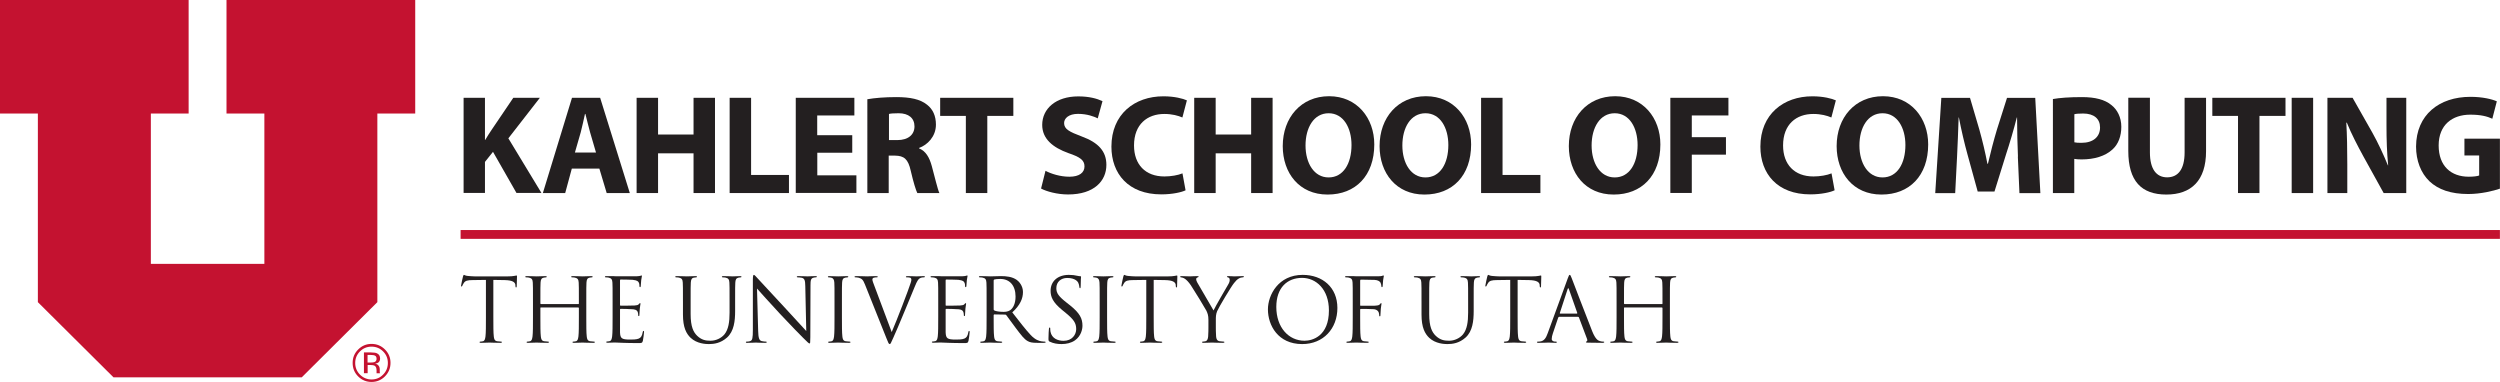 <?xml version="1.0" encoding="UTF-8"?><svg id="Foreground" xmlns="http://www.w3.org/2000/svg" viewBox="0 0 283.22 43.28"><defs><style>.cls-1,.cls-2{fill:#c41230;}.cls-3{fill:#231f20;}.cls-2{fill-rule:evenodd;}</style></defs><g><path class="cls-1" d="M43.61,42.64c-.42,.42-.93,.63-1.52,.63s-1.1-.21-1.52-.63c-.42-.42-.62-.93-.62-1.53s.21-1.1,.63-1.52,.92-.63,1.51-.63,1.1,.21,1.52,.63c.42,.42,.63,.92,.63,1.52s-.21,1.1-.63,1.53Zm-2.83-2.83c-.36,.36-.54,.8-.54,1.31s.18,.96,.54,1.32c.36,.36,.8,.55,1.31,.55s.95-.18,1.31-.55c.36-.36,.54-.8,.54-1.32s-.18-.95-.54-1.31c-.36-.36-.8-.54-1.31-.54s-.95,.18-1.31,.54Zm1.27,.12c.29,0,.51,.03,.64,.09,.24,.1,.37,.3,.37,.6,0,.21-.08,.37-.23,.47-.08,.05-.2,.09-.34,.11,.18,.03,.32,.11,.4,.23,.09,.12,.13,.25,.13,.37v.17c0,.05,0,.11,0,.17s.01,.1,.02,.12v.03s-.38,0-.38,0c0,0,0-.02,0-.02,0,0,0-.02,0-.03v-.08s0-.19,0-.19c0-.27-.07-.45-.22-.54-.09-.05-.24-.08-.46-.08h-.33v.93h-.42v-2.36h.83Zm.45,.37c-.11-.06-.27-.09-.5-.09h-.36v.86h.38c.18,0,.31-.02,.4-.05,.16-.06,.24-.19,.24-.37,0-.17-.05-.29-.16-.35Z"/><polygon class="cls-2" points="0 0 0 12.86 4.29 12.86 4.29 34.23 12.86 42.75 34.18 42.75 42.75 34.23 42.75 12.86 47.04 12.86 47.04 0 25.66 0 25.66 12.86 29.95 12.86 29.95 29.89 17.09 29.89 17.09 12.86 21.37 12.86 21.37 0 0 0"/></g><g><path class="cls-3" d="M52.52,11.08h2.42v4.77h.03c.24-.42,.5-.8,.75-1.18l2.43-3.59h3.01l-3.57,4.59,3.75,6.19h-2.83l-2.66-4.66-.91,1.14v3.52h-2.42V11.08Z"/><path class="cls-3" d="M64.78,19.1l-.75,2.77h-2.53l3.3-10.79h3.19l3.36,10.79h-2.62l-.83-2.77h-3.11Zm2.74-1.82l-.67-2.29c-.18-.64-.37-1.46-.53-2.08h-.05c-.14,.64-.32,1.46-.48,2.08l-.66,2.29h2.39Z"/><path class="cls-3" d="M74.55,11.08v4.16h4.02v-4.16h2.43v10.79h-2.43v-4.5h-4.02v4.5h-2.43V11.08h2.43Z"/><path class="cls-3" d="M82.66,11.08h2.43v8.74h4.29v2.05h-6.72V11.08Z"/><path class="cls-3" d="M96.56,17.3h-3.97v2.56h4.43v2h-6.87V11.08h6.64v2h-4.21v2.24h3.97v1.98Z"/><path class="cls-3" d="M98.28,11.24c.78-.14,1.94-.24,3.25-.24,1.6,0,2.72,.24,3.49,.86,.66,.51,1.01,1.26,1.01,2.26,0,1.36-.98,2.31-1.91,2.64v.05c.75,.3,1.17,1.01,1.44,2,.34,1.23,.66,2.64,.86,3.06h-2.5c-.16-.32-.43-1.18-.74-2.51-.3-1.36-.77-1.71-1.78-1.73h-.72v4.24h-2.42V11.24Zm2.42,4.63h.96c1.22,0,1.94-.61,1.94-1.55s-.67-1.49-1.79-1.49c-.59,0-.93,.03-1.1,.08v2.96Z"/><path class="cls-3" d="M109.42,13.13h-2.91v-2.05h8.29v2.05h-2.95v8.74h-2.43V13.13Z"/><path class="cls-3" d="M118.44,19.35c.64,.34,1.67,.67,2.71,.67,1.12,0,1.71-.46,1.71-1.17s-.51-1.06-1.81-1.5c-1.79-.64-2.98-1.63-2.98-3.2,0-1.84,1.55-3.23,4.08-3.23,1.23,0,2.11,.24,2.75,.54l-.54,1.95c-.42-.21-1.2-.51-2.24-.51s-1.57,.5-1.57,1.04c0,.69,.59,.99,2,1.52,1.91,.7,2.79,1.7,2.79,3.22,0,1.81-1.38,3.35-4.34,3.35-1.23,0-2.45-.34-3.06-.67l.5-2Z"/><path class="cls-3" d="M134.31,21.56c-.43,.21-1.46,.46-2.75,.46-3.73,0-5.65-2.34-5.65-5.41,0-3.67,2.62-5.7,5.89-5.7,1.26,0,2.22,.26,2.66,.46l-.51,1.94c-.48-.21-1.17-.4-2.05-.4-1.92,0-3.43,1.17-3.43,3.57,0,2.15,1.28,3.51,3.44,3.51,.75,0,1.55-.14,2.05-.35l.35,1.92Z"/><path class="cls-3" d="M137.72,11.08v4.16h4.02v-4.16h2.43v10.79h-2.43v-4.5h-4.02v4.5h-2.43V11.08h2.43Z"/><path class="cls-3" d="M150.39,22.04c-3.19,0-5.07-2.42-5.07-5.49,0-3.23,2.08-5.65,5.25-5.65s5.12,2.48,5.12,5.46c0,3.55-2.13,5.68-5.28,5.68h-.02Zm.13-1.94c1.65,0,2.59-1.55,2.59-3.67,0-1.94-.91-3.6-2.59-3.6s-2.62,1.63-2.62,3.65,.98,3.62,2.61,3.62h.02Z"/><path class="cls-3" d="M161.36,22.04c-3.18,0-5.07-2.42-5.07-5.49,0-3.23,2.08-5.65,5.25-5.65s5.12,2.48,5.12,5.46c0,3.55-2.13,5.68-5.28,5.68h-.02Zm.13-1.94c1.65,0,2.59-1.55,2.59-3.67,0-1.94-.91-3.6-2.59-3.6s-2.62,1.63-2.62,3.65,.98,3.62,2.61,3.62h.02Z"/><path class="cls-3" d="M167.79,11.08h2.43v8.74h4.29v2.05h-6.72V11.08Z"/><path class="cls-3" d="M182.8,22.04c-3.19,0-5.07-2.42-5.07-5.49,0-3.23,2.08-5.65,5.25-5.65s5.12,2.48,5.12,5.46c0,3.55-2.13,5.68-5.28,5.68h-.02Zm.13-1.94c1.65,0,2.59-1.55,2.59-3.67,0-1.94-.91-3.6-2.59-3.6s-2.62,1.63-2.62,3.65,.98,3.62,2.61,3.62h.02Z"/><path class="cls-3" d="M189.23,11.08h6.58v2h-4.15v2.46h3.87v1.98h-3.87v4.34h-2.43V11.08Z"/><path class="cls-3" d="M207.83,21.56c-.43,.21-1.46,.46-2.75,.46-3.73,0-5.65-2.34-5.65-5.41,0-3.67,2.62-5.7,5.89-5.7,1.26,0,2.22,.26,2.66,.46l-.51,1.94c-.48-.21-1.17-.4-2.05-.4-1.92,0-3.42,1.17-3.42,3.57,0,2.15,1.28,3.51,3.44,3.51,.75,0,1.55-.14,2.05-.35l.35,1.92Z"/><path class="cls-3" d="M213.14,22.04c-3.19,0-5.07-2.42-5.07-5.49,0-3.23,2.08-5.65,5.25-5.65s5.12,2.48,5.12,5.46c0,3.55-2.13,5.68-5.28,5.68h-.02Zm.13-1.94c1.65,0,2.59-1.55,2.59-3.67,0-1.94-.91-3.6-2.59-3.6s-2.62,1.63-2.62,3.65,.98,3.62,2.61,3.62h.02Z"/><path class="cls-3" d="M228.61,17.74c-.05-1.3-.1-2.85-.1-4.43h-.03c-.35,1.38-.8,2.91-1.22,4.18l-1.31,4.21h-1.9l-1.15-4.18c-.35-1.26-.71-2.79-.98-4.21h-.03c-.05,1.46-.11,3.12-.18,4.47l-.21,4.1h-2.26l.69-10.79h3.25l1.06,3.6c.35,1.25,.67,2.59,.91,3.86h.06c.29-1.25,.66-2.67,1.02-3.87l1.14-3.59h3.2l.58,10.79h-2.37l-.18-4.13Z"/><path class="cls-3" d="M232.57,11.22c.75-.13,1.81-.22,3.3-.22s2.58,.29,3.3,.88c.7,.53,1.15,1.42,1.15,2.48s-.34,1.97-.99,2.56c-.83,.77-2.07,1.14-3.51,1.14-.32,0-.61-.02-.83-.06v3.87h-2.42V11.22Zm2.42,4.9c.21,.05,.45,.06,.82,.06,1.3,0,2.1-.66,2.1-1.74,0-.99-.69-1.58-1.92-1.58-.48,0-.82,.03-.99,.08v3.19Z"/><path class="cls-3" d="M243.56,11.08v6.19c0,1.87,.72,2.82,1.95,2.82s1.98-.9,1.98-2.82v-6.19h2.43v6.05c0,3.33-1.68,4.91-4.5,4.91s-4.31-1.52-4.31-4.95v-6.02h2.43Z"/><path class="cls-3" d="M253.54,13.13h-2.91v-2.05h8.29v2.05h-2.95v8.74h-2.43V13.13Z"/><path class="cls-3" d="M262.05,11.08v10.79h-2.43V11.08h2.43Z"/><path class="cls-3" d="M263.67,21.87V11.08h2.85l2.24,3.95c.64,1.14,1.26,2.48,1.76,3.7h.03c-.14-1.42-.19-2.88-.19-4.51v-3.14h2.24v10.79h-2.56l-2.3-4.16c-.64-1.17-1.36-2.55-1.87-3.81h-.06c.08,1.44,.11,2.96,.11,4.72v3.25h-2.24Z"/><path class="cls-3" d="M283.22,21.37c-.75,.26-2.18,.61-3.6,.61-1.97,0-3.39-.5-4.39-1.44-.98-.94-1.52-2.35-1.52-3.94,.02-3.59,2.62-5.63,6.16-5.63,1.39,0,2.46,.27,2.99,.51l-.51,1.97c-.59-.27-1.31-.46-2.5-.46-2.03,0-3.58,1.15-3.58,3.49s1.41,3.54,3.41,3.54c.54,0,.99-.06,1.18-.14v-2.27h-1.67v-1.9h4.02v5.68Z"/></g><g><path class="cls-3" d="M55.89,35.94c0,.96,0,1.75,.05,2.17,.03,.29,.09,.51,.39,.55,.14,.02,.36,.04,.45,.04,.06,0,.08,.03,.08,.06,0,.05-.05,.08-.16,.08-.55,0-1.18-.03-1.23-.03s-.68,.03-.98,.03c-.11,0-.16-.02-.16-.08,0-.03,.02-.06,.08-.06,.09,0,.21-.02,.3-.04,.2-.04,.25-.26,.29-.55,.05-.42,.05-1.21,.05-2.17v-4.23l-1.48,.02c-.62,0-.86,.08-1.02,.32-.11,.17-.14,.24-.17,.31-.03,.08-.06,.1-.1,.1-.03,0-.05-.03-.05-.09,0-.1,.2-.96,.22-1.04,.02-.06,.06-.19,.1-.19,.07,0,.17,.1,.44,.12,.29,.03,.67,.05,.79,.05h3.75c.32,0,.55-.02,.71-.05,.15-.02,.24-.05,.28-.05,.05,0,.05,.06,.05,.12,0,.3-.03,.99-.03,1.1,0,.09-.03,.13-.07,.13-.05,0-.07-.03-.08-.17v-.11c-.04-.3-.28-.53-1.24-.55l-1.26-.02v4.23Z"/><path class="cls-3" d="M66.42,35.94c0,.96,0,1.75,.05,2.17,.03,.29,.09,.51,.39,.55,.14,.02,.36,.04,.45,.04,.06,0,.08,.03,.08,.06,0,.05-.05,.08-.16,.08-.55,0-1.18-.03-1.23-.03s-.68,.03-.98,.03c-.11,0-.16-.02-.16-.08,0-.03,.02-.06,.08-.06,.09,0,.21-.02,.3-.04,.2-.04,.25-.26,.29-.55,.05-.42,.05-1.21,.05-2.17v-1.05s-.03-.06-.06-.06h-4.24s-.06,0-.06,.06v1.05c0,.96,0,1.75,.05,2.17,.03,.29,.09,.51,.39,.55,.14,.02,.36,.04,.45,.04,.06,0,.08,.03,.08,.06,0,.05-.05,.08-.16,.08-.55,0-1.18-.03-1.23-.03s-.68,.03-.98,.03c-.11,0-.16-.02-.16-.08,0-.03,.02-.06,.08-.06,.09,0,.21-.02,.3-.04,.2-.04,.25-.26,.29-.55,.05-.42,.05-1.21,.05-2.17v-1.76c0-1.56,0-1.84-.02-2.16-.02-.34-.1-.5-.43-.57-.08-.02-.25-.03-.34-.03-.04,0-.08-.02-.08-.06,0-.06,.05-.08,.16-.08,.45,0,1.08,.03,1.13,.03s.68-.03,.98-.03c.11,0,.16,.02,.16,.08,0,.04-.04,.06-.08,.06-.07,0-.13,.01-.25,.03-.27,.05-.35,.22-.37,.57-.02,.32-.02,.6-.02,2.16v.21s.03,.06,.06,.06h4.24s.06,0,.06-.06v-.21c0-1.56,0-1.84-.02-2.16-.02-.34-.1-.5-.43-.57-.08-.02-.25-.03-.34-.03-.04,0-.08-.02-.08-.06,0-.06,.05-.08,.16-.08,.45,0,1.08,.03,1.13,.03s.68-.03,.98-.03c.11,0,.16,.02,.16,.08,0,.04-.04,.06-.08,.06-.07,0-.13,.01-.25,.03-.27,.05-.35,.22-.37,.57-.02,.32-.02,.6-.02,2.16v1.76Z"/><path class="cls-3" d="M69.4,34.18c0-1.56,0-1.84-.02-2.16-.02-.34-.1-.5-.43-.57-.08-.02-.25-.03-.34-.03-.04,0-.08-.02-.08-.06,0-.06,.05-.08,.16-.08,.23,0,.5,0,.72,0l.41,.02c.07,0,2.06,0,2.29,0,.19-.01,.35-.03,.43-.05,.05,0,.09-.05,.14-.05,.03,0,.04,.04,.04,.09,0,.07-.05,.19-.08,.47-.01,.1-.03,.54-.05,.66,0,.05-.03,.11-.07,.11-.06,0-.08-.05-.08-.13,0-.07,0-.24-.06-.36-.07-.16-.17-.28-.71-.34-.17-.02-1.26-.03-1.37-.03-.04,0-.06,.03-.06,.1v2.76c0,.07,.01,.1,.06,.1,.13,0,1.36,0,1.59-.02,.24-.02,.38-.04,.47-.14,.07-.08,.11-.13,.15-.13,.03,0,.05,.02,.05,.08s-.05,.23-.08,.56c-.02,.2-.04,.57-.04,.64,0,.08,0,.19-.07,.19-.05,0-.07-.04-.07-.09,0-.1,0-.2-.04-.33-.04-.14-.13-.31-.52-.35-.27-.03-1.26-.05-1.43-.05-.05,0-.07,.03-.07,.07v.88c0,.34,0,1.5,0,1.71,.03,.69,.18,.82,1.16,.82,.26,0,.7,0,.96-.11,.26-.11,.38-.31,.45-.72,.02-.11,.04-.15,.09-.15,.06,0,.06,.08,.06,.15,0,.08-.08,.76-.13,.97-.07,.26-.15,.26-.54,.26-.75,0-1.3-.02-1.69-.03-.39-.02-.63-.03-.78-.03-.02,0-.19,0-.4,0-.2,0-.43,.02-.58,.02-.11,0-.16-.02-.16-.08,0-.03,.02-.06,.08-.06,.09,0,.21-.02,.3-.04,.2-.04,.25-.26,.29-.55,.05-.42,.05-1.21,.05-2.17v-1.76Z"/><path class="cls-3" d="M77.37,34.18c0-1.56,0-1.84-.02-2.16-.02-.34-.1-.5-.43-.57-.08-.02-.25-.03-.34-.03-.04,0-.08-.02-.08-.06,0-.06,.05-.08,.16-.08,.45,0,1.06,.03,1.15,.03s.69-.03,.99-.03c.11,0,.16,.02,.16,.08,0,.04-.04,.06-.08,.06-.07,0-.13,.01-.25,.03-.27,.04-.35,.22-.37,.57-.02,.32-.02,.6-.02,2.16v1.4c0,1.44,.32,2.06,.75,2.47,.49,.46,.94,.55,1.51,.55,.61,0,1.21-.29,1.57-.72,.46-.57,.58-1.42,.58-2.45v-1.25c0-1.56,0-1.84-.02-2.16-.02-.34-.1-.5-.43-.57-.08-.02-.25-.03-.34-.03-.04,0-.08-.02-.08-.06,0-.06,.05-.08,.16-.08,.45,0,1,.03,1.06,.03,.07,0,.54-.03,.84-.03,.11,0,.16,.02,.16,.08,0,.04-.04,.06-.08,.06-.07,0-.13,.01-.25,.03-.27,.06-.35,.22-.37,.57-.02,.32-.02,.6-.02,2.16v1.07c0,1.08-.12,2.28-.92,2.99-.72,.64-1.47,.74-2.06,.74-.34,0-1.35-.04-2.06-.71-.49-.47-.87-1.17-.87-2.63v-1.46Z"/><path class="cls-3" d="M85.89,37.48c.02,.82,.12,1.08,.39,1.16,.19,.05,.41,.06,.5,.06,.05,0,.08,.02,.08,.06,0,.06-.06,.08-.18,.08-.57,0-.97-.03-1.06-.03s-.51,.03-.96,.03c-.1,0-.16,0-.16-.08,0-.04,.03-.06,.08-.06,.08,0,.26,0,.41-.06,.25-.07,.3-.36,.3-1.27v-5.73c.01-.39,.04-.5,.12-.5s.25,.22,.35,.32c.15,.17,1.64,1.78,3.18,3.43,.99,1.06,2.08,2.28,2.4,2.61l-.11-5.08c-.01-.65-.08-.87-.39-.95-.18-.04-.41-.05-.49-.05-.07,0-.08-.03-.08-.07,0-.06,.08-.07,.2-.07,.45,0,.93,.03,1.04,.03s.44-.03,.85-.03c.11,0,.18,0,.18,.07,0,.04-.04,.07-.11,.07-.05,0-.12,0-.24,.03-.33,.07-.37,.29-.37,.89l-.02,5.86c0,.66-.02,.71-.09,.71-.08,0-.2-.11-.73-.64-.11-.1-1.55-1.57-2.61-2.71-1.16-1.25-2.29-2.51-2.61-2.87l.13,4.79Z"/><path class="cls-3" d="M95.38,35.94c0,.96,0,1.75,.05,2.17,.03,.29,.09,.51,.39,.55,.14,.02,.36,.04,.45,.04,.06,0,.08,.03,.08,.06,0,.05-.05,.08-.16,.08-.55,0-1.18-.03-1.23-.03s-.68,.03-.98,.03c-.11,0-.16-.02-.16-.08,0-.03,.02-.06,.08-.06,.09,0,.21-.02,.3-.04,.2-.04,.25-.26,.29-.55,.05-.42,.05-1.21,.05-2.17v-1.76c0-1.56,0-1.84-.02-2.16-.02-.34-.12-.51-.34-.56-.11-.03-.24-.04-.31-.04-.04,0-.08-.02-.08-.06,0-.06,.05-.08,.16-.08,.33,0,.96,.03,1.01,.03s.68-.03,.98-.03c.11,0,.16,.02,.16,.08,0,.04-.04,.06-.08,.06-.07,0-.13,.01-.25,.03-.27,.05-.35,.22-.37,.57-.02,.32-.02,.6-.02,2.16v1.76Z"/><path class="cls-3" d="M101.02,37.62c.58-1.34,1.92-4.83,2.14-5.55,.05-.15,.09-.29,.09-.38,0-.08-.03-.18-.13-.23-.12-.04-.27-.04-.38-.04-.06,0-.11,0-.11-.06,0-.06,.06-.08,.22-.08,.4,0,.86,.03,.98,.03,.06,0,.49-.03,.78-.03,.11,0,.17,.02,.17,.07s-.04,.07-.12,.07c-.07,0-.29,0-.48,.12-.13,.09-.28,.26-.55,.94-.11,.28-.61,1.48-1.12,2.71-.61,1.46-1.06,2.54-1.29,3.03-.28,.6-.32,.76-.42,.76-.12,0-.17-.14-.36-.62l-2.45-6.13c-.22-.56-.37-.67-.72-.77-.15-.04-.32-.04-.38-.04s-.08-.03-.08-.07c0-.06,.1-.07,.26-.07,.48,0,1.05,.03,1.17,.03,.1,0,.55-.03,.93-.03,.18,0,.27,.02,.27,.07s-.03,.07-.1,.07c-.11,0-.29,.01-.38,.05-.11,.05-.13,.13-.13,.2,0,.13,.12,.44,.27,.83l1.92,5.12Z"/><path class="cls-3" d="M106.29,34.18c0-1.56,0-1.84-.02-2.16-.02-.34-.1-.5-.43-.57-.08-.02-.25-.03-.34-.03-.04,0-.08-.02-.08-.06,0-.06,.05-.08,.16-.08,.23,0,.5,0,.72,0l.41,.02c.07,0,2.06,0,2.29,0,.19-.01,.35-.03,.43-.05,.05,0,.09-.05,.14-.05,.03,0,.04,.04,.04,.09,0,.07-.05,.19-.08,.47,0,.1-.03,.54-.05,.66,0,.05-.03,.11-.07,.11-.06,0-.08-.05-.08-.13,0-.07,0-.24-.06-.36-.07-.16-.17-.28-.71-.34-.17-.02-1.26-.03-1.37-.03-.04,0-.06,.03-.06,.1v2.76c0,.07,0,.1,.06,.1,.13,0,1.36,0,1.59-.02,.24-.02,.38-.04,.47-.14,.07-.08,.11-.13,.15-.13,.03,0,.05,.02,.05,.08s-.05,.23-.08,.56c-.02,.2-.04,.57-.04,.64,0,.08,0,.19-.07,.19-.05,0-.07-.04-.07-.09,0-.1,0-.2-.04-.33-.04-.14-.13-.31-.52-.35-.27-.03-1.26-.05-1.43-.05-.05,0-.07,.03-.07,.07v.88c0,.34,0,1.5,0,1.71,.03,.69,.18,.82,1.16,.82,.26,0,.7,0,.96-.11s.38-.31,.45-.72c.02-.11,.04-.15,.09-.15,.06,0,.06,.08,.06,.15,0,.08-.08,.76-.13,.97-.07,.26-.15,.26-.54,.26-.75,0-1.3-.02-1.69-.03-.39-.02-.63-.03-.78-.03-.02,0-.19,0-.4,0-.2,0-.43,.02-.58,.02-.11,0-.16-.02-.16-.08,0-.03,.02-.06,.08-.06,.09,0,.21-.02,.3-.04,.2-.04,.25-.26,.29-.55,.05-.42,.05-1.21,.05-2.17v-1.76Z"/><path class="cls-3" d="M111.77,34.18c0-1.56,0-1.84-.02-2.16-.02-.34-.1-.5-.43-.57-.08-.02-.25-.03-.34-.03-.04,0-.08-.02-.08-.06,0-.06,.05-.08,.16-.08,.45,0,1.08,.03,1.13,.03,.11,0,.87-.03,1.18-.03,.63,0,1.3,.06,1.83,.44,.25,.18,.69,.67,.69,1.36,0,.74-.31,1.48-1.21,2.31,.82,1.05,1.5,1.94,2.08,2.56,.54,.57,.97,.68,1.22,.72,.19,.03,.33,.03,.39,.03,.05,0,.09,.03,.09,.06,0,.06-.06,.08-.24,.08h-.71c-.56,0-.81-.05-1.07-.19-.43-.23-.78-.72-1.35-1.47-.42-.55-.89-1.22-1.09-1.48-.04-.04-.07-.06-.13-.06l-1.23-.02s-.07,.03-.07,.08v.24c0,.96,0,1.75,.05,2.17,.03,.29,.09,.51,.39,.55,.14,.02,.36,.04,.45,.04,.06,0,.08,.03,.08,.06,0,.05-.05,.08-.16,.08-.55,0-1.18-.03-1.23-.03,0,0-.64,.03-.94,.03-.11,0-.16-.02-.16-.08,0-.03,.02-.06,.08-.06,.09,0,.21-.02,.3-.04,.2-.04,.25-.26,.29-.55,.05-.42,.05-1.21,.05-2.17v-1.76Zm.8,.87c0,.05,.02,.09,.07,.12,.15,.09,.61,.16,1.05,.16,.24,0,.52-.03,.75-.19,.35-.24,.61-.78,.61-1.54,0-1.25-.66-2-1.73-2-.3,0-.57,.03-.67,.06-.05,.02-.08,.06-.08,.12v3.27Z"/><path class="cls-3" d="M118.93,38.71c-.14-.07-.15-.11-.15-.38,0-.5,.04-.9,.05-1.06,0-.11,.03-.16,.08-.16,.06,0,.07,.03,.07,.11,0,.09,0,.23,.03,.37,.15,.74,.81,1.02,1.48,1.02,.96,0,1.43-.69,1.43-1.33,0-.69-.29-1.09-1.15-1.8l-.45-.37c-1.06-.87-1.3-1.49-1.3-2.17,0-1.07,.8-1.8,2.07-1.8,.39,0,.68,.04,.93,.1,.19,.04,.27,.05,.35,.05s.1,.02,.1,.07-.04,.38-.04,1.06c0,.16-.02,.23-.07,.23-.06,0-.07-.05-.08-.13,0-.12-.07-.39-.13-.5-.06-.11-.33-.53-1.25-.53-.69,0-1.23,.43-1.23,1.16,0,.57,.26,.93,1.22,1.68l.28,.22c1.18,.93,1.46,1.55,1.46,2.35,0,.41-.16,1.17-.85,1.66-.43,.3-.97,.42-1.51,.42-.47,0-.93-.07-1.34-.27Z"/><path class="cls-3" d="M125.42,35.94c0,.96,0,1.75,.05,2.17,.03,.29,.09,.51,.39,.55,.14,.02,.36,.04,.45,.04,.06,0,.08,.03,.08,.06,0,.05-.05,.08-.16,.08-.55,0-1.18-.03-1.23-.03s-.68,.03-.98,.03c-.11,0-.16-.02-.16-.08,0-.03,.02-.06,.08-.06,.09,0,.21-.02,.3-.04,.2-.04,.25-.26,.29-.55,.05-.42,.05-1.21,.05-2.17v-1.76c0-1.56,0-1.84-.02-2.16-.02-.34-.12-.51-.34-.56-.11-.03-.24-.04-.31-.04-.04,0-.08-.02-.08-.06,0-.06,.05-.08,.16-.08,.33,0,.96,.03,1.01,.03s.68-.03,.98-.03c.11,0,.16,.02,.16,.08,0,.04-.04,.06-.08,.06-.07,0-.13,.01-.25,.03-.27,.05-.35,.22-.37,.57-.02,.32-.02,.6-.02,2.16v1.76Z"/><path class="cls-3" d="M130.7,35.94c0,.96,0,1.75,.05,2.17,.03,.29,.09,.51,.39,.55,.14,.02,.36,.04,.45,.04,.06,0,.08,.03,.08,.06,0,.05-.05,.08-.16,.08-.55,0-1.18-.03-1.23-.03s-.68,.03-.98,.03c-.11,0-.16-.02-.16-.08,0-.03,.02-.06,.08-.06,.09,0,.21-.02,.3-.04,.2-.04,.25-.26,.29-.55,.05-.42,.05-1.21,.05-2.17v-4.23l-1.48,.02c-.62,0-.86,.08-1.02,.32-.11,.17-.14,.24-.17,.31-.03,.08-.06,.1-.1,.1-.03,0-.05-.03-.05-.09,0-.1,.2-.96,.22-1.04,.02-.06,.06-.19,.1-.19,.07,0,.17,.1,.44,.12,.29,.03,.67,.05,.79,.05h3.75c.32,0,.55-.02,.71-.05,.15-.02,.24-.05,.28-.05,.05,0,.05,.06,.05,.12,0,.3-.03,.99-.03,1.1,0,.09-.03,.13-.07,.13-.05,0-.07-.03-.08-.17v-.11c-.04-.3-.28-.53-1.24-.55l-1.26-.02v4.23Z"/><path class="cls-3" d="M136.9,36.25c0-.54-.1-.76-.23-1.05-.07-.16-1.41-2.36-1.76-2.88-.25-.37-.5-.62-.68-.74-.15-.1-.34-.16-.43-.16-.05,0-.1-.02-.1-.07,0-.04,.04-.07,.13-.07,.19,0,.94,.03,.99,.03,.07,0,.45-.03,.84-.03,.11,0,.13,.03,.13,.07s-.06,.05-.15,.09c-.08,.04-.13,.1-.13,.18,0,.12,.05,.24,.13,.39,.16,.29,1.66,2.87,1.84,3.16,.19-.42,1.46-2.61,1.66-2.94,.13-.21,.17-.38,.17-.51,0-.14-.04-.25-.16-.28-.09-.03-.15-.05-.15-.1,0-.04,.06-.06,.16-.06,.26,0,.58,.03,.66,.03,.06,0,.78-.03,.97-.03,.07,0,.13,.02,.13,.06,0,.05-.05,.08-.13,.08-.11,0-.3,.04-.46,.14-.2,.12-.31,.24-.53,.51-.33,.4-1.73,2.75-1.91,3.18-.15,.36-.15,.67-.15,1v.86c0,.16,0,.58,.03,1,.02,.29,.11,.51,.41,.55,.14,.02,.36,.04,.45,.04,.06,0,.08,.03,.08,.06,0,.05-.05,.08-.16,.08-.55,0-1.18-.03-1.23-.03s-.68,.03-.98,.03c-.11,0-.16-.02-.16-.08,0-.03,.02-.06,.08-.06,.09,0,.21-.02,.3-.04,.2-.04,.29-.26,.31-.55,.03-.42,.03-.84,.03-1v-.86Z"/><path class="cls-3" d="M147.58,31.14c2.25,0,3.93,1.42,3.93,3.75s-1.58,4.09-3.99,4.09c-2.74,0-3.88-2.13-3.88-3.93,0-1.62,1.18-3.91,3.94-3.91Zm.21,7.46c.9,0,2.76-.52,2.76-3.43,0-2.4-1.46-3.69-3.04-3.69-1.67,0-2.92,1.1-2.92,3.29,0,2.33,1.4,3.83,3.2,3.83Z"/><path class="cls-3" d="M153.25,34.18c0-1.56,0-1.84-.02-2.16-.02-.34-.1-.5-.43-.57-.08-.02-.25-.03-.34-.03-.04,0-.08-.02-.08-.06,0-.06,.05-.08,.16-.08,.23,0,.5,0,.72,0l.41,.02c.2,0,2.23,0,2.46,0,.19-.01,.35-.01,.44-.04,.06-.02,.1-.06,.14-.06s.06,.04,.06,.09c0,.07-.05,.19-.08,.47-.01,.1-.03,.54-.05,.66,0,.05-.03,.11-.08,.11s-.07-.05-.07-.12c0-.08-.03-.25-.09-.38-.06-.13-.29-.31-.68-.32l-1.54-.03c-.06,0-.09,.03-.09,.11v2.76c0,.06,0,.09,.07,.09h1.28c.17,0,.31,0,.45-.02,.24-.02,.37-.05,.46-.18,.04-.05,.07-.1,.11-.1s.05,.03,.05,.08c0,.06-.05,.23-.08,.56-.02,.2-.04,.6-.04,.67,0,.09,0,.19-.07,.19-.05,0-.07-.04-.07-.09,0-.1-.02-.24-.06-.36-.05-.14-.21-.32-.52-.36-.25-.03-1.34-.03-1.51-.03-.05,0-.07,.02-.07,.09v.85c0,.96,0,1.75,.05,2.17,.03,.29,.09,.51,.39,.55,.14,.02,.36,.04,.45,.04,.06,0,.08,.03,.08,.06,0,.05-.05,.08-.16,.08-.55,0-1.18-.03-1.23-.03s-.68,.03-.98,.03c-.11,0-.16-.02-.16-.08,0-.03,.02-.06,.08-.06,.09,0,.21-.02,.3-.04,.2-.04,.25-.26,.29-.55,.05-.42,.05-1.21,.05-2.17v-1.76Z"/><path class="cls-3" d="M161.04,34.18c0-1.56,0-1.84-.02-2.16-.02-.34-.1-.5-.43-.57-.08-.02-.25-.03-.34-.03-.04,0-.08-.02-.08-.06,0-.06,.05-.08,.16-.08,.45,0,1.06,.03,1.15,.03s.69-.03,.99-.03c.11,0,.16,.02,.16,.08,0,.04-.04,.06-.08,.06-.07,0-.13,.01-.25,.03-.27,.04-.35,.22-.37,.57-.02,.32-.02,.6-.02,2.16v1.4c0,1.44,.32,2.06,.75,2.47,.49,.46,.94,.55,1.51,.55,.61,0,1.21-.29,1.57-.72,.46-.57,.58-1.42,.58-2.45v-1.25c0-1.56,0-1.84-.02-2.16-.02-.34-.1-.5-.43-.57-.08-.02-.25-.03-.34-.03-.04,0-.08-.02-.08-.06,0-.06,.05-.08,.16-.08,.45,0,1,.03,1.06,.03,.07,0,.54-.03,.84-.03,.11,0,.16,.02,.16,.08,0,.04-.04,.06-.08,.06-.07,0-.13,.01-.25,.03-.27,.06-.35,.22-.37,.57-.02,.32-.02,.6-.02,2.16v1.07c0,1.08-.12,2.28-.92,2.99-.72,.64-1.47,.74-2.06,.74-.34,0-1.35-.04-2.06-.71-.49-.47-.87-1.17-.87-2.63v-1.46Z"/><path class="cls-3" d="M171.93,35.94c0,.96,0,1.75,.05,2.17,.03,.29,.09,.51,.39,.55,.14,.02,.36,.04,.45,.04,.06,0,.08,.03,.08,.06,0,.05-.05,.08-.16,.08-.55,0-1.18-.03-1.23-.03s-.68,.03-.98,.03c-.11,0-.16-.02-.16-.08,0-.03,.02-.06,.08-.06,.09,0,.21-.02,.3-.04,.2-.04,.25-.26,.29-.55,.05-.42,.05-1.21,.05-2.17v-4.23l-1.48,.02c-.62,0-.86,.08-1.02,.32-.11,.17-.14,.24-.17,.31-.03,.08-.06,.1-.1,.1-.03,0-.05-.03-.05-.09,0-.1,.2-.96,.22-1.04,.02-.06,.06-.19,.1-.19,.07,0,.17,.1,.44,.12,.29,.03,.67,.05,.79,.05h3.75c.32,0,.55-.02,.71-.05,.15-.02,.24-.05,.28-.05,.05,0,.05,.06,.05,.12,0,.3-.03,.99-.03,1.1,0,.09-.03,.13-.07,.13-.05,0-.07-.03-.08-.17v-.11c-.04-.3-.28-.53-1.24-.55l-1.26-.02v4.23Z"/><path class="cls-3" d="M177.61,31.53c.12-.33,.16-.39,.22-.39s.1,.05,.22,.36c.15,.38,1.72,4.51,2.33,6.03,.36,.89,.65,1.05,.86,1.11,.15,.05,.3,.06,.4,.06,.06,0,.1,0,.1,.06,0,.06-.09,.08-.2,.08-.15,0-.88,0-1.57-.02-.19,0-.3,0-.3-.07,0-.04,.03-.06,.07-.07,.06-.02,.12-.11,.06-.27l-.93-2.46s-.04-.06-.09-.06h-2.15s-.08,.03-.1,.08l-.6,1.77c-.09,.25-.14,.49-.14,.67,0,.2,.21,.29,.38,.29h.1c.07,0,.1,.02,.1,.06,0,.06-.06,.08-.15,.08-.24,0-.67-.03-.78-.03s-.66,.03-1.13,.03c-.13,0-.19-.02-.19-.08,0-.04,.04-.06,.09-.06,.07,0,.21,0,.29-.02,.46-.06,.66-.44,.84-.94l2.27-6.21Zm1.04,4s.05-.03,.04-.07l-.95-2.7c-.05-.15-.1-.15-.15,0l-.88,2.7s0,.07,.03,.07h1.91Z"/><path class="cls-3" d="M189.18,35.94c0,.96,0,1.75,.05,2.17,.03,.29,.09,.51,.39,.55,.14,.02,.36,.04,.45,.04,.06,0,.08,.03,.08,.06,0,.05-.05,.08-.16,.08-.55,0-1.18-.03-1.23-.03s-.68,.03-.98,.03c-.11,0-.16-.02-.16-.08,0-.03,.02-.06,.08-.06,.09,0,.21-.02,.3-.04,.2-.04,.25-.26,.29-.55,.05-.42,.05-1.21,.05-2.17v-1.05s-.03-.06-.06-.06h-4.24s-.06,0-.06,.06v1.05c0,.96,0,1.75,.05,2.17,.03,.29,.09,.51,.39,.55,.14,.02,.36,.04,.45,.04,.06,0,.08,.03,.08,.06,0,.05-.05,.08-.16,.08-.55,0-1.18-.03-1.23-.03s-.68,.03-.98,.03c-.11,0-.16-.02-.16-.08,0-.03,.02-.06,.08-.06,.09,0,.21-.02,.3-.04,.2-.04,.25-.26,.29-.55,.05-.42,.05-1.21,.05-2.17v-1.76c0-1.56,0-1.84-.02-2.16-.02-.34-.1-.5-.43-.57-.08-.02-.25-.03-.34-.03-.04,0-.08-.02-.08-.06,0-.06,.05-.08,.16-.08,.45,0,1.08,.03,1.13,.03s.68-.03,.98-.03c.11,0,.16,.02,.16,.08,0,.04-.04,.06-.08,.06-.07,0-.13,.01-.25,.03-.27,.05-.35,.22-.37,.57-.02,.32-.02,.6-.02,2.16v.21s.03,.06,.06,.06h4.24s.06,0,.06-.06v-.21c0-1.56,0-1.84-.02-2.16-.02-.34-.1-.5-.43-.57-.08-.02-.25-.03-.34-.03-.04,0-.08-.02-.08-.06,0-.06,.05-.08,.16-.08,.45,0,1.08,.03,1.13,.03s.68-.03,.98-.03c.11,0,.16,.02,.16,.08,0,.04-.04,.06-.08,.06-.07,0-.13,.01-.25,.03-.27,.05-.35,.22-.37,.57-.02,.32-.02,.6-.02,2.16v1.76Z"/></g><rect class="cls-1" x="52.18" y="26.06" width="231.03" height="1"/></svg>